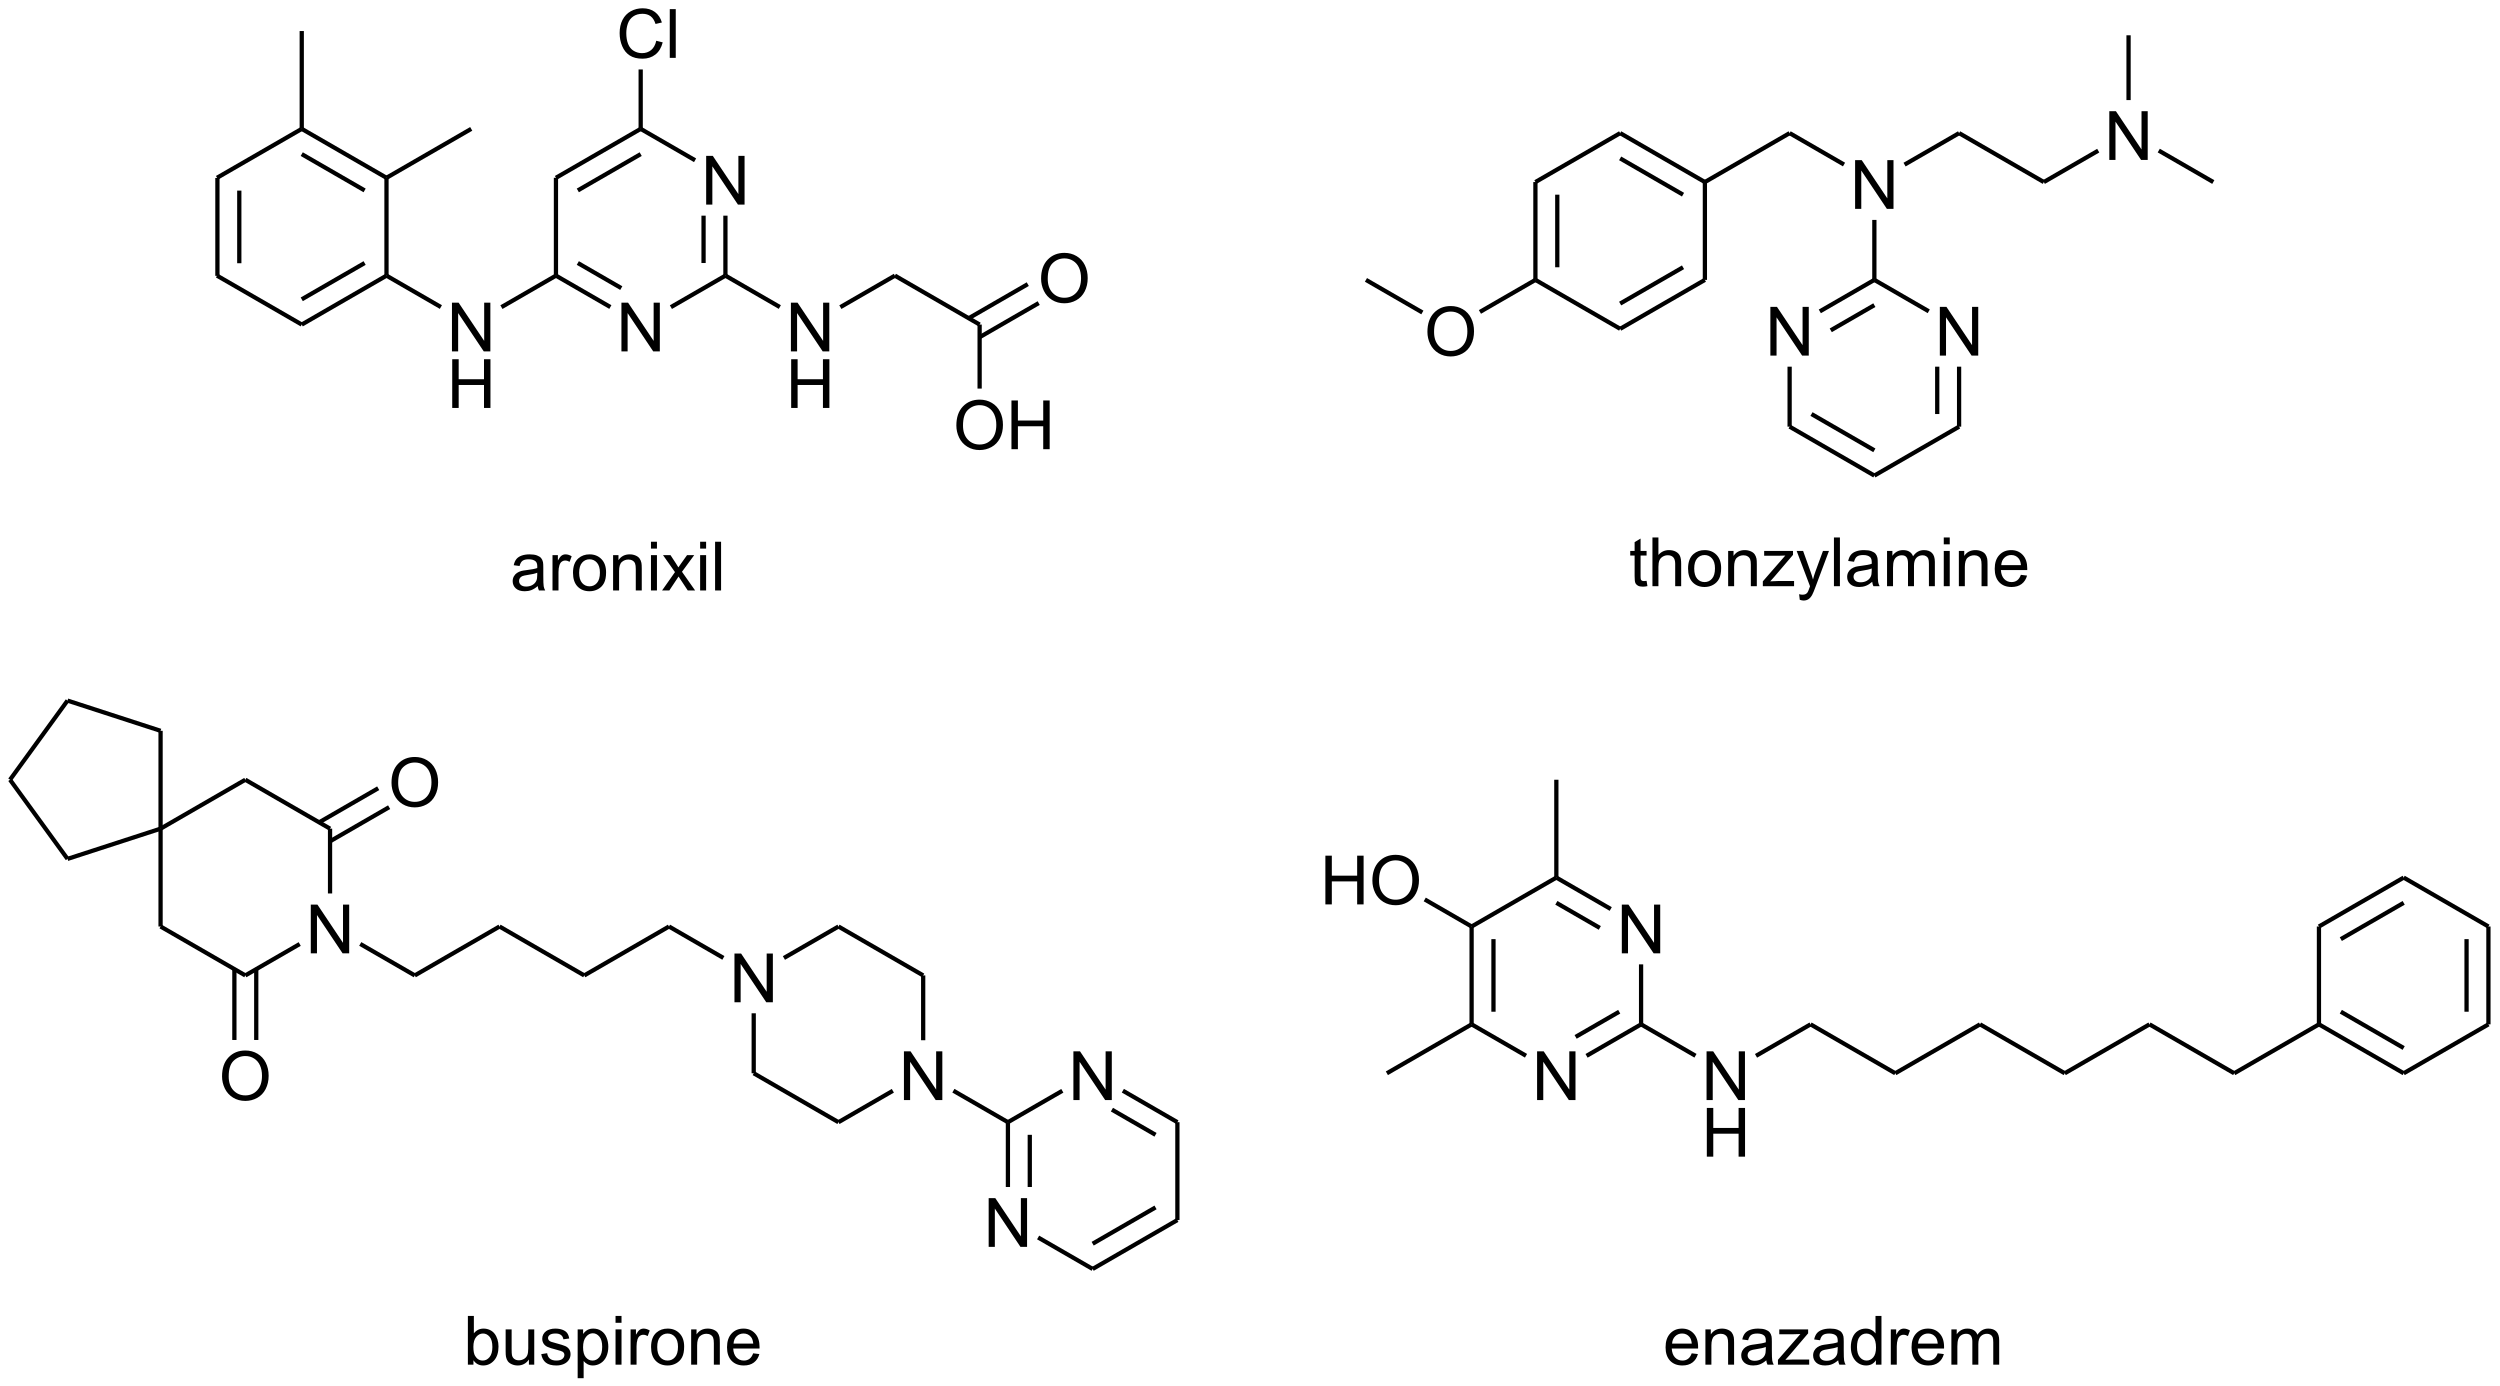 <?xml version="1.0" encoding="UTF-8"?>
<!DOCTYPE svg PUBLIC '-//W3C//DTD SVG 1.0//EN'
          'http://www.w3.org/TR/2001/REC-SVG-20010904/DTD/svg10.dtd'>
<svg stroke-dasharray="none" shape-rendering="auto" xmlns="http://www.w3.org/2000/svg" font-family="'Dialog'" text-rendering="auto" width="806" fill-opacity="1" color-interpolation="auto" color-rendering="auto" preserveAspectRatio="xMidYMid meet" font-size="12px" viewBox="0 0 806 447" fill="black" xmlns:xlink="http://www.w3.org/1999/xlink" stroke="black" image-rendering="auto" stroke-miterlimit="10" stroke-linecap="square" stroke-linejoin="miter" font-style="normal" stroke-width="1" height="447" stroke-dashoffset="0" font-weight="normal" stroke-opacity="1"
><!--Generated by the Batik Graphics2D SVG Generator--><defs id="genericDefs"
  /><g
  ><defs id="defs1"
    ><clipPath clipPathUnits="userSpaceOnUse" id="clipPath1"
      ><path d="M0.756 1.615 L302.853 1.615 L302.853 169.236 L0.756 169.236 L0.756 1.615 Z"
      /></clipPath
      ><clipPath clipPathUnits="userSpaceOnUse" id="clipPath2"
      ><path d="M95.164 31.103 L95.164 194.064 L388.862 194.064 L388.862 31.103 Z"
      /></clipPath
      ><clipPath clipPathUnits="userSpaceOnUse" id="clipPath3"
      ><path d="M95.162 31.102 L95.162 194.063 L388.859 194.063 L388.859 31.102 Z"
      /></clipPath
    ></defs
    ><g transform="scale(2.667,2.667) translate(-0.756,-1.615) matrix(1.029,0,0,1.029,-97.13,-30.378)"
    ><path d="M120.419 52 L120.419 63.5 L120.919 63.5 L120.919 52 ZM122.989 53.484 L122.989 62.016 L123.489 62.016 L123.489 53.484 Z" stroke="none" clip-path="url(#clipPath2)"
    /></g
    ><g transform="matrix(2.743,0,0,2.743,-261.029,-85.314)"
    ><path d="M120.544 63.717 L130.503 69.466 L130.753 69.034 L120.794 63.283 Z" stroke="none" clip-path="url(#clipPath2)"
    /></g
    ><g transform="matrix(2.743,0,0,2.743,-261.029,-85.314)"
    ><path d="M130.753 69.466 L140.713 63.717 L140.463 63.283 L130.503 69.034 ZM130.753 66.499 L138.143 62.233 L137.893 61.8 L130.503 66.066 Z" stroke="none" clip-path="url(#clipPath2)"
    /></g
    ><g transform="matrix(2.743,0,0,2.743,-261.029,-85.314)"
    ><path d="M140.838 63.5 L140.838 52 L140.338 52 L140.338 63.5 Z" stroke="none" clip-path="url(#clipPath2)"
    /></g
    ><g transform="matrix(2.743,0,0,2.743,-261.029,-85.314)"
    ><path d="M140.713 51.783 L130.753 46.033 L130.503 46.467 L140.463 52.217 ZM138.143 53.267 L130.753 49.001 L130.503 49.434 L137.893 53.7 Z" stroke="none" clip-path="url(#clipPath2)"
    /></g
    ><g transform="matrix(2.743,0,0,2.743,-261.029,-85.314)"
    ><path d="M130.503 46.033 L120.544 51.783 L120.794 52.217 L130.753 46.467 Z" stroke="none" clip-path="url(#clipPath2)"
    /></g
    ><g transform="matrix(2.743,0,0,2.743,-261.022,-85.311)"
    ><path d="M148.281 72.4 L148.281 66.673 L149.06 66.673 L152.068 71.168 L152.068 66.673 L152.794 66.673 L152.794 72.4 L152.016 72.4 L149.008 67.9 L149.008 72.4 L148.281 72.4 Z" stroke="none" clip-path="url(#clipPath3)"
    /></g
    ><g transform="matrix(2.743,0,0,2.743,-261.022,-85.311)"
    ><path d="M148.312 79.05 L148.312 73.323 L149.07 73.323 L149.07 75.675 L152.047 75.675 L152.047 73.323 L152.805 73.323 L152.805 79.05 L152.047 79.05 L152.047 76.35 L149.07 76.35 L149.07 79.05 L148.312 79.05 Z" stroke="none" clip-path="url(#clipPath3)"
    /></g
    ><g transform="matrix(2.743,0,0,2.743,-261.029,-85.314)"
    ><path d="M140.463 63.717 L146.856 67.408 L147.106 66.975 L140.713 63.283 Z" stroke="none" clip-path="url(#clipPath2)"
    /></g
    ><g transform="matrix(2.743,0,0,2.743,-261.029,-85.314)"
    ><path d="M154.222 67.417 L160.631 63.717 L160.381 63.283 L153.972 66.984 Z" stroke="none" clip-path="url(#clipPath2)"
    /></g
    ><g transform="matrix(2.743,0,0,2.743,-261.022,-85.311)"
    ><path d="M168.2 72.4 L168.2 66.673 L168.978 66.673 L171.986 71.168 L171.986 66.673 L172.713 66.673 L172.713 72.4 L171.934 72.4 L168.926 67.9 L168.926 72.4 L168.2 72.4 Z" stroke="none" clip-path="url(#clipPath3)"
    /></g
    ><g transform="matrix(2.743,0,0,2.743,-261.022,-85.311)"
    ><path d="M178.159 55.15 L178.159 49.423 L178.938 49.423 L181.946 53.918 L181.946 49.423 L182.672 49.423 L182.672 55.15 L181.894 55.15 L178.886 50.65 L178.886 55.15 L178.159 55.15 Z" stroke="none" clip-path="url(#clipPath3)"
    /></g
    ><g transform="matrix(2.743,0,0,2.743,-261.029,-85.314)"
    ><path d="M160.381 63.717 L166.775 67.408 L167.025 66.975 L160.631 63.283 ZM162.951 62.233 L168.06 65.182 L168.31 64.749 L163.201 61.8 Z" stroke="none" clip-path="url(#clipPath2)"
    /></g
    ><g transform="matrix(2.743,0,0,2.743,-261.029,-85.314)"
    ><path d="M174.141 67.417 L180.55 63.717 L180.3 63.283 L173.891 66.984 Z" stroke="none" clip-path="url(#clipPath2)"
    /></g
    ><g transform="matrix(2.743,0,0,2.743,-261.029,-85.314)"
    ><path d="M180.675 63.5 L180.675 56.45 L180.175 56.45 L180.175 63.5 ZM178.105 62.016 L178.105 56.45 L177.605 56.45 L177.605 62.016 Z" stroke="none" clip-path="url(#clipPath2)"
    /></g
    ><g transform="matrix(2.743,0,0,2.743,-261.029,-85.314)"
    ><path d="M176.984 49.725 L170.59 46.033 L170.34 46.467 L176.734 50.158 Z" stroke="none" clip-path="url(#clipPath2)"
    /></g
    ><g transform="matrix(2.743,0,0,2.743,-261.029,-85.314)"
    ><path d="M170.34 46.033 L160.381 51.783 L160.631 52.217 L170.59 46.467 ZM170.34 49.001 L162.951 53.267 L163.201 53.7 L170.59 49.434 Z" stroke="none" clip-path="url(#clipPath2)"
    /></g
    ><g transform="matrix(2.743,0,0,2.743,-261.029,-85.314)"
    ><path d="M160.256 52 L160.256 63.5 L160.756 63.5 L160.756 52 Z" stroke="none" clip-path="url(#clipPath2)"
    /></g
    ><g transform="matrix(2.743,0,0,2.743,-261.029,-85.314)"
    ><path d="M130.878 46.25 L130.878 34.75 L130.378 34.75 L130.378 46.25 Z" stroke="none" clip-path="url(#clipPath2)"
    /></g
    ><g transform="matrix(2.743,0,0,2.743,-261.029,-85.314)"
    ><path d="M140.713 52.217 L150.672 46.467 L150.422 46.033 L140.463 51.783 Z" stroke="none" clip-path="url(#clipPath2)"
    /></g
    ><g transform="matrix(2.743,0,0,2.743,-261.022,-85.311)"
    ><path d="M172.294 35.892 L173.051 36.082 Q172.815 37.017 172.195 37.509 Q171.575 37.999 170.682 37.999 Q169.755 37.999 169.174 37.621 Q168.596 37.244 168.291 36.53 Q167.989 35.814 167.989 34.994 Q167.989 34.098 168.33 33.434 Q168.674 32.767 169.304 32.421 Q169.934 32.075 170.692 32.075 Q171.551 32.075 172.137 32.512 Q172.723 32.95 172.955 33.744 L172.208 33.918 Q172.01 33.293 171.63 33.009 Q171.252 32.723 170.676 32.723 Q170.018 32.723 169.572 33.041 Q169.13 33.356 168.95 33.89 Q168.77 34.423 168.77 34.989 Q168.77 35.72 168.984 36.265 Q169.197 36.809 169.645 37.08 Q170.096 37.348 170.619 37.348 Q171.255 37.348 171.695 36.981 Q172.137 36.614 172.294 35.892 ZM173.881 37.9 L173.881 32.173 L174.584 32.173 L174.584 37.9 L173.881 37.9 Z" stroke="none" clip-path="url(#clipPath3)"
    /></g
    ><g transform="matrix(2.743,0,0,2.743,-261.029,-85.314)"
    ><path d="M170.715 46.25 L170.715 39.266 L170.215 39.266 L170.215 46.25 Z" stroke="none" clip-path="url(#clipPath2)"
    /></g
    ><g transform="matrix(2.743,0,0,2.743,-261.022,-85.311)"
    ><path d="M188.119 72.4 L188.119 66.673 L188.897 66.673 L191.905 71.168 L191.905 66.673 L192.631 66.673 L192.631 72.4 L191.853 72.4 L188.845 67.9 L188.845 72.4 L188.119 72.4 Z" stroke="none" clip-path="url(#clipPath3)"
    /></g
    ><g transform="matrix(2.743,0,0,2.743,-261.022,-85.311)"
    ><path d="M188.15 79.05 L188.15 73.323 L188.907 73.323 L188.907 75.675 L191.884 75.675 L191.884 73.323 L192.642 73.323 L192.642 79.05 L191.884 79.05 L191.884 76.35 L188.907 76.35 L188.907 79.05 L188.15 79.05 Z" stroke="none" clip-path="url(#clipPath3)"
    /></g
    ><g transform="matrix(2.743,0,0,2.743,-261.029,-85.314)"
    ><path d="M180.3 63.717 L186.694 67.408 L186.944 66.975 L180.55 63.283 Z" stroke="none" clip-path="url(#clipPath2)"
    /></g
    ><g transform="matrix(2.743,0,0,2.743,-261.029,-85.314)"
    ><path d="M194.059 67.417 L200.468 63.717 L200.218 63.283 L193.809 66.984 Z" stroke="none" clip-path="url(#clipPath2)"
    /></g
    ><g transform="matrix(2.743,0,0,2.743,-261.029,-85.314)"
    ><path d="M200.218 63.717 L210.178 69.466 L210.428 69.034 L200.468 63.283 Z" stroke="none" clip-path="url(#clipPath2)"
    /></g
    ><g transform="matrix(2.743,0,0,2.743,-261.022,-85.311)"
    ><path d="M207.566 81.111 Q207.566 79.684 208.331 78.879 Q209.097 78.072 210.308 78.072 Q211.1 78.072 211.735 78.452 Q212.373 78.83 212.706 79.507 Q213.042 80.184 213.042 81.043 Q213.042 81.916 212.691 82.603 Q212.339 83.291 211.693 83.645 Q211.05 83.999 210.303 83.999 Q209.495 83.999 208.857 83.608 Q208.222 83.215 207.894 82.541 Q207.566 81.864 207.566 81.111 ZM208.347 81.121 Q208.347 82.158 208.902 82.754 Q209.459 83.348 210.3 83.348 Q211.154 83.348 211.706 82.746 Q212.261 82.145 212.261 81.041 Q212.261 80.34 212.024 79.819 Q211.787 79.298 211.331 79.012 Q210.878 78.723 210.31 78.723 Q209.506 78.723 208.925 79.278 Q208.347 79.83 208.347 81.121 ZM214.041 83.9 L214.041 78.173 L214.799 78.173 L214.799 80.525 L217.775 80.525 L217.775 78.173 L218.533 78.173 L218.533 83.9 L217.775 83.9 L217.775 81.2 L214.799 81.2 L214.799 83.9 L214.041 83.9 Z" stroke="none" clip-path="url(#clipPath3)"
    /></g
    ><g transform="matrix(2.743,0,0,2.743,-261.029,-85.314)"
    ><path d="M210.053 69.25 L210.053 76.775 L210.553 76.775 L210.553 69.25 Z" stroke="none" clip-path="url(#clipPath2)"
    /></g
    ><g transform="matrix(2.743,0,0,2.743,-261.022,-85.311)"
    ><path d="M217.525 63.861 Q217.525 62.434 218.291 61.629 Q219.056 60.822 220.267 60.822 Q221.059 60.822 221.694 61.202 Q222.332 61.58 222.666 62.257 Q223.002 62.934 223.002 63.793 Q223.002 64.666 222.65 65.353 Q222.298 66.041 221.653 66.395 Q221.009 66.749 220.262 66.749 Q219.455 66.749 218.817 66.358 Q218.181 65.965 217.853 65.291 Q217.525 64.614 217.525 63.861 ZM218.306 63.871 Q218.306 64.908 218.861 65.504 Q219.418 66.098 220.259 66.098 Q221.114 66.098 221.666 65.496 Q222.22 64.895 222.22 63.791 Q222.22 63.09 221.983 62.569 Q221.746 62.048 221.291 61.762 Q220.838 61.473 220.27 61.473 Q219.465 61.473 218.884 62.028 Q218.306 62.58 218.306 63.871 Z" stroke="none" clip-path="url(#clipPath3)"
    /></g
    ><g transform="matrix(2.743,0,0,2.743,-261.029,-85.314)"
    ><path d="M210.428 70.95 L217.372 66.941 L217.122 66.508 L210.178 70.517 ZM209.143 68.725 L216.087 64.715 L215.837 64.282 L208.893 68.292 Z" stroke="none" clip-path="url(#clipPath2)"
    /></g
    ><g transform="matrix(2.743,0,0,2.743,-261.029,-85.314)"
    ><path d="M275.378 52.5 L275.378 64 L275.878 64 L275.878 52.5 ZM277.948 53.984 L277.948 62.516 L278.448 62.516 L278.448 53.984 Z" stroke="none" clip-path="url(#clipPath2)"
    /></g
    ><g transform="matrix(2.743,0,0,2.743,-261.029,-85.314)"
    ><path d="M275.503 64.216 L285.463 69.966 L285.713 69.534 L275.753 63.783 Z" stroke="none" clip-path="url(#clipPath2)"
    /></g
    ><g transform="matrix(2.743,0,0,2.743,-261.029,-85.314)"
    ><path d="M285.713 69.966 L295.672 64.216 L295.422 63.783 L285.463 69.534 ZM285.713 66.999 L293.102 62.733 L292.852 62.3 L285.463 66.566 Z" stroke="none" clip-path="url(#clipPath2)"
    /></g
    ><g transform="matrix(2.743,0,0,2.743,-261.029,-85.314)"
    ><path d="M295.797 64 L295.797 52.5 L295.297 52.5 L295.297 64 Z" stroke="none" clip-path="url(#clipPath2)"
    /></g
    ><g transform="matrix(2.743,0,0,2.743,-261.029,-85.314)"
    ><path d="M295.672 52.283 L285.713 46.533 L285.463 46.967 L295.422 52.717 ZM293.102 53.767 L285.713 49.501 L285.463 49.934 L292.852 54.2 Z" stroke="none" clip-path="url(#clipPath2)"
    /></g
    ><g transform="matrix(2.743,0,0,2.743,-261.029,-85.314)"
    ><path d="M285.463 46.533 L275.503 52.283 L275.753 52.717 L285.713 46.967 Z" stroke="none" clip-path="url(#clipPath2)"
    /></g
    ><g transform="matrix(2.743,0,0,2.743,-261.022,-85.311)"
    ><path d="M262.932 70.111 Q262.932 68.684 263.698 67.879 Q264.463 67.072 265.674 67.072 Q266.466 67.072 267.101 67.452 Q267.739 67.83 268.073 68.507 Q268.409 69.184 268.409 70.043 Q268.409 70.916 268.057 71.603 Q267.706 72.291 267.06 72.645 Q266.416 72.999 265.669 72.999 Q264.862 72.999 264.224 72.608 Q263.588 72.215 263.26 71.541 Q262.932 70.864 262.932 70.111 ZM263.713 70.121 Q263.713 71.158 264.268 71.754 Q264.825 72.348 265.666 72.348 Q266.521 72.348 267.073 71.746 Q267.627 71.145 267.627 70.041 Q267.627 69.34 267.39 68.819 Q267.154 68.298 266.698 68.012 Q266.245 67.723 265.677 67.723 Q264.872 67.723 264.291 68.278 Q263.713 68.83 263.713 70.121 Z" stroke="none" clip-path="url(#clipPath3)"
    /></g
    ><g transform="matrix(2.743,0,0,2.743,-261.029,-85.314)"
    ><path d="M275.503 63.783 L268.982 67.549 L269.232 67.982 L275.753 64.216 Z" stroke="none" clip-path="url(#clipPath2)"
    /></g
    ><g transform="matrix(2.743,0,0,2.743,-261.029,-85.314)"
    ><path d="M262.467 67.613 L255.835 63.783 L255.585 64.216 L262.217 68.046 Z" stroke="none" clip-path="url(#clipPath2)"
    /></g
    ><g transform="matrix(2.743,0,0,2.743,-261.029,-85.314)"
    ><path d="M295.672 52.717 L305.631 46.967 L305.381 46.533 L295.422 52.283 Z" stroke="none" clip-path="url(#clipPath2)"
    /></g
    ><g transform="matrix(2.743,0,0,2.743,-261.022,-85.311)"
    ><path d="M313.2 55.65 L313.2 49.923 L313.978 49.923 L316.986 54.418 L316.986 49.923 L317.713 49.923 L317.713 55.65 L316.934 55.65 L313.926 51.15 L313.926 55.65 L313.2 55.65 Z" stroke="none" clip-path="url(#clipPath3)"
    /></g
    ><g transform="matrix(2.743,0,0,2.743,-261.029,-85.314)"
    ><path d="M305.381 46.967 L311.775 50.658 L312.025 50.225 L305.631 46.533 Z" stroke="none" clip-path="url(#clipPath2)"
    /></g
    ><g transform="matrix(2.743,0,0,2.743,-261.029,-85.314)"
    ><path d="M315.216 56.95 L315.216 64 L315.716 64 L315.716 56.95 Z" stroke="none" clip-path="url(#clipPath2)"
    /></g
    ><g transform="matrix(2.743,0,0,2.743,-261.029,-85.314)"
    ><path d="M319.14 50.667 L325.55 46.967 L325.3 46.533 L318.89 50.234 Z" stroke="none" clip-path="url(#clipPath2)"
    /></g
    ><g transform="matrix(2.743,0,0,2.743,-261.029,-85.314)"
    ><path d="M325.3 46.967 L335.259 52.717 L335.509 52.283 L325.55 46.533 Z" stroke="none" clip-path="url(#clipPath2)"
    /></g
    ><g transform="matrix(2.743,0,0,2.743,-261.022,-85.311)"
    ><path d="M343.078 49.9 L343.078 44.173 L343.856 44.173 L346.864 48.668 L346.864 44.173 L347.591 44.173 L347.591 49.9 L346.812 49.9 L343.804 45.4 L343.804 49.9 L343.078 49.9 Z" stroke="none" clip-path="url(#clipPath3)"
    /></g
    ><g transform="matrix(2.743,0,0,2.743,-261.029,-85.314)"
    ><path d="M335.509 52.717 L341.903 49.025 L341.653 48.592 L335.259 52.283 Z" stroke="none" clip-path="url(#clipPath2)"
    /></g
    ><g transform="matrix(2.743,0,0,2.743,-261.029,-85.314)"
    ><path d="M348.768 49.016 L355.178 52.717 L355.428 52.283 L349.018 48.583 Z" stroke="none" clip-path="url(#clipPath2)"
    /></g
    ><g transform="matrix(2.743,0,0,2.743,-261.029,-85.314)"
    ><path d="M345.593 42.866 L345.593 35.25 L345.093 35.25 L345.093 42.866 Z" stroke="none" clip-path="url(#clipPath2)"
    /></g
    ><g transform="matrix(2.743,0,0,2.743,-261.022,-85.311)"
    ><path d="M303.241 72.9 L303.241 67.173 L304.019 67.173 L307.027 71.668 L307.027 67.173 L307.754 67.173 L307.754 72.9 L306.975 72.9 L303.967 68.4 L303.967 72.9 L303.241 72.9 Z" stroke="none" clip-path="url(#clipPath3)"
    /></g
    ><g transform="matrix(2.743,0,0,2.743,-261.022,-85.311)"
    ><path d="M323.159 72.9 L323.159 67.173 L323.938 67.173 L326.946 71.668 L326.946 67.173 L327.672 67.173 L327.672 72.9 L326.894 72.9 L323.886 68.4 L323.886 72.9 L323.159 72.9 Z" stroke="none" clip-path="url(#clipPath3)"
    /></g
    ><g transform="matrix(2.743,0,0,2.743,-261.029,-85.314)"
    ><path d="M315.341 63.783 L308.931 67.484 L309.181 67.917 L315.591 64.216 ZM315.341 66.751 L310.216 69.71 L310.466 70.143 L315.591 67.184 Z" stroke="none" clip-path="url(#clipPath2)"
    /></g
    ><g transform="matrix(2.743,0,0,2.743,-261.029,-85.314)"
    ><path d="M305.256 74.2 L305.256 81.25 L305.756 81.25 L305.756 74.2 Z" stroke="none" clip-path="url(#clipPath2)"
    /></g
    ><g transform="matrix(2.743,0,0,2.743,-261.029,-85.314)"
    ><path d="M305.381 81.466 L315.341 87.216 L315.591 86.784 L305.631 81.034 ZM307.951 79.983 L315.341 84.249 L315.591 83.816 L308.201 79.55 Z" stroke="none" clip-path="url(#clipPath2)"
    /></g
    ><g transform="matrix(2.743,0,0,2.743,-261.029,-85.314)"
    ><path d="M315.591 87.216 L325.55 81.466 L325.3 81.034 L315.341 86.784 Z" stroke="none" clip-path="url(#clipPath2)"
    /></g
    ><g transform="matrix(2.743,0,0,2.743,-261.029,-85.314)"
    ><path d="M325.675 81.25 L325.675 74.2 L325.175 74.2 L325.175 81.25 ZM323.105 79.766 L323.105 74.2 L322.605 74.2 L322.605 79.766 Z" stroke="none" clip-path="url(#clipPath2)"
    /></g
    ><g transform="matrix(2.743,0,0,2.743,-261.029,-85.314)"
    ><path d="M321.984 67.475 L315.591 63.783 L315.341 64.216 L321.734 67.908 Z" stroke="none" clip-path="url(#clipPath2)"
    /></g
    ><g transform="matrix(2.743,0,0,2.743,-261.022,-85.311)"
    ><path d="M158.363 99.987 Q157.972 100.32 157.61 100.458 Q157.251 100.594 156.837 100.594 Q156.152 100.594 155.785 100.26 Q155.417 99.924 155.417 99.406 Q155.417 99.102 155.555 98.849 Q155.696 98.596 155.92 98.445 Q156.144 98.292 156.425 98.213 Q156.633 98.159 157.05 98.109 Q157.902 98.008 158.305 97.867 Q158.308 97.721 158.308 97.682 Q158.308 97.253 158.11 97.078 Q157.839 96.838 157.308 96.838 Q156.813 96.838 156.576 97.013 Q156.339 97.188 156.227 97.628 L155.54 97.534 Q155.633 97.094 155.847 96.823 Q156.063 96.549 156.469 96.404 Q156.876 96.258 157.41 96.258 Q157.941 96.258 158.272 96.383 Q158.605 96.508 158.761 96.698 Q158.917 96.885 158.98 97.174 Q159.016 97.354 159.016 97.823 L159.016 98.76 Q159.016 99.742 159.061 100.003 Q159.105 100.26 159.238 100.5 L158.503 100.5 Q158.394 100.281 158.363 99.987 ZM158.305 98.417 Q157.923 98.573 157.157 98.682 Q156.722 98.745 156.542 98.823 Q156.363 98.901 156.264 99.052 Q156.167 99.203 156.167 99.385 Q156.167 99.667 156.381 99.854 Q156.594 100.042 157.003 100.042 Q157.41 100.042 157.725 99.865 Q158.042 99.688 158.191 99.378 Q158.305 99.141 158.305 98.674 L158.305 98.417 ZM160.098 100.5 L160.098 96.352 L160.731 96.352 L160.731 96.979 Q160.973 96.539 161.177 96.398 Q161.382 96.258 161.63 96.258 Q161.984 96.258 162.351 96.484 L162.109 97.135 Q161.851 96.984 161.593 96.984 Q161.364 96.984 161.179 97.122 Q160.997 97.26 160.919 97.508 Q160.802 97.883 160.802 98.328 L160.802 100.5 L160.098 100.5 ZM162.507 98.424 Q162.507 97.273 163.148 96.719 Q163.684 96.258 164.452 96.258 Q165.309 96.258 165.851 96.818 Q166.395 97.378 166.395 98.367 Q166.395 99.167 166.153 99.628 Q165.913 100.086 165.455 100.341 Q164.997 100.594 164.452 100.594 Q163.583 100.594 163.044 100.037 Q162.507 99.477 162.507 98.424 ZM163.231 98.424 Q163.231 99.221 163.577 99.62 Q163.927 100.016 164.452 100.016 Q164.976 100.016 165.322 99.617 Q165.671 99.219 165.671 98.401 Q165.671 97.633 165.322 97.237 Q164.973 96.838 164.452 96.838 Q163.927 96.838 163.577 97.234 Q163.231 97.628 163.231 98.424 ZM167.219 100.5 L167.219 96.352 L167.852 96.352 L167.852 96.94 Q168.308 96.258 169.173 96.258 Q169.548 96.258 169.86 96.393 Q170.175 96.526 170.331 96.745 Q170.488 96.963 170.55 97.266 Q170.589 97.461 170.589 97.948 L170.589 100.5 L169.886 100.5 L169.886 97.977 Q169.886 97.547 169.803 97.333 Q169.722 97.12 169.514 96.995 Q169.305 96.867 169.024 96.867 Q168.574 96.867 168.248 97.154 Q167.923 97.438 167.923 98.234 L167.923 100.5 L167.219 100.5 ZM171.671 95.581 L171.671 94.773 L172.374 94.773 L172.374 95.581 L171.671 95.581 ZM171.671 100.5 L171.671 96.352 L172.374 96.352 L172.374 100.5 L171.671 100.5 ZM172.977 100.5 L174.493 98.344 L173.089 96.352 L173.969 96.352 L174.605 97.323 Q174.785 97.602 174.894 97.789 Q175.066 97.531 175.212 97.331 L175.91 96.352 L176.751 96.352 L175.316 98.305 L176.86 100.5 L175.995 100.5 L175.144 99.211 L174.917 98.862 L173.829 100.5 L172.977 100.5 ZM177.449 95.581 L177.449 94.773 L178.152 94.773 L178.152 95.581 L177.449 95.581 ZM177.449 100.5 L177.449 96.352 L178.152 96.352 L178.152 100.5 L177.449 100.5 ZM179.208 100.5 L179.208 94.773 L179.911 94.773 L179.911 100.5 L179.208 100.5 Z" stroke="none" clip-path="url(#clipPath3)"
    /></g
    ><g transform="matrix(2.743,0,0,2.743,-261.022,-85.311)"
    ><path d="M288.691 99.37 L288.792 99.992 Q288.496 100.055 288.261 100.055 Q287.878 100.055 287.667 99.935 Q287.457 99.812 287.371 99.615 Q287.285 99.417 287.285 98.784 L287.285 96.398 L286.769 96.398 L286.769 95.852 L287.285 95.852 L287.285 94.823 L287.985 94.401 L287.985 95.852 L288.691 95.852 L288.691 96.398 L287.985 96.398 L287.985 98.823 Q287.985 99.125 288.022 99.211 Q288.058 99.297 288.141 99.349 Q288.227 99.398 288.384 99.398 Q288.501 99.398 288.691 99.37 ZM289.38 100 L289.38 94.273 L290.083 94.273 L290.083 96.328 Q290.575 95.758 291.325 95.758 Q291.786 95.758 292.125 95.94 Q292.466 96.12 292.611 96.44 Q292.757 96.76 292.757 97.37 L292.757 100 L292.054 100 L292.054 97.37 Q292.054 96.844 291.825 96.604 Q291.598 96.362 291.179 96.362 Q290.867 96.362 290.591 96.526 Q290.317 96.688 290.2 96.966 Q290.083 97.242 290.083 97.729 L290.083 100 L289.38 100 ZM293.566 97.924 Q293.566 96.773 294.207 96.219 Q294.743 95.758 295.511 95.758 Q296.368 95.758 296.91 96.318 Q297.454 96.878 297.454 97.867 Q297.454 98.667 297.212 99.128 Q296.972 99.586 296.514 99.841 Q296.055 100.094 295.511 100.094 Q294.641 100.094 294.102 99.537 Q293.566 98.977 293.566 97.924 ZM294.29 97.924 Q294.29 98.721 294.636 99.12 Q294.985 99.516 295.511 99.516 Q296.035 99.516 296.381 99.117 Q296.73 98.719 296.73 97.901 Q296.73 97.133 296.381 96.737 Q296.032 96.338 295.511 96.338 Q294.985 96.338 294.636 96.734 Q294.29 97.128 294.29 97.924 ZM298.278 100 L298.278 95.852 L298.911 95.852 L298.911 96.44 Q299.367 95.758 300.231 95.758 Q300.606 95.758 300.919 95.893 Q301.234 96.026 301.39 96.245 Q301.546 96.463 301.609 96.766 Q301.648 96.961 301.648 97.448 L301.648 100 L300.945 100 L300.945 97.477 Q300.945 97.047 300.861 96.833 Q300.781 96.62 300.572 96.495 Q300.364 96.367 300.083 96.367 Q299.632 96.367 299.307 96.654 Q298.981 96.938 298.981 97.734 L298.981 100 L298.278 100 ZM302.355 100 L302.355 99.43 L304.996 96.398 Q304.548 96.422 304.204 96.422 L302.511 96.422 L302.511 95.852 L305.902 95.852 L305.902 96.315 L303.657 98.948 L303.222 99.43 Q303.696 99.393 304.11 99.393 L306.027 99.393 L306.027 100 L302.355 100 ZM306.696 101.599 L306.618 100.938 Q306.847 101 307.019 101 Q307.253 101 307.394 100.922 Q307.535 100.844 307.626 100.703 Q307.691 100.599 307.839 100.18 Q307.86 100.122 307.902 100.008 L306.329 95.852 L307.087 95.852 L307.949 98.253 Q308.118 98.711 308.251 99.213 Q308.371 98.729 308.54 98.268 L309.425 95.852 L310.128 95.852 L308.55 100.07 Q308.298 100.755 308.157 101.013 Q307.969 101.359 307.727 101.521 Q307.485 101.685 307.149 101.685 Q306.946 101.685 306.696 101.599 ZM310.712 100 L310.712 94.273 L311.415 94.273 L311.415 100 L310.712 100 ZM315.21 99.487 Q314.82 99.82 314.458 99.958 Q314.098 100.094 313.684 100.094 Q313 100.094 312.632 99.76 Q312.265 99.424 312.265 98.906 Q312.265 98.602 312.403 98.349 Q312.544 98.096 312.768 97.945 Q312.992 97.792 313.273 97.713 Q313.481 97.659 313.898 97.609 Q314.75 97.508 315.153 97.367 Q315.156 97.221 315.156 97.182 Q315.156 96.753 314.958 96.578 Q314.687 96.338 314.156 96.338 Q313.661 96.338 313.424 96.513 Q313.187 96.688 313.075 97.128 L312.387 97.034 Q312.481 96.594 312.695 96.323 Q312.911 96.049 313.317 95.904 Q313.723 95.758 314.257 95.758 Q314.788 95.758 315.119 95.883 Q315.453 96.008 315.609 96.198 Q315.765 96.385 315.828 96.674 Q315.864 96.854 315.864 97.323 L315.864 98.26 Q315.864 99.242 315.908 99.503 Q315.953 99.76 316.085 100 L315.351 100 Q315.242 99.781 315.21 99.487 ZM315.153 97.917 Q314.77 98.073 314.005 98.182 Q313.57 98.245 313.39 98.323 Q313.21 98.401 313.111 98.552 Q313.015 98.703 313.015 98.885 Q313.015 99.167 313.229 99.354 Q313.442 99.542 313.851 99.542 Q314.257 99.542 314.572 99.365 Q314.89 99.188 315.038 98.878 Q315.153 98.641 315.153 98.174 L315.153 97.917 ZM316.954 100 L316.954 95.852 L317.582 95.852 L317.582 96.432 Q317.777 96.128 318.1 95.943 Q318.425 95.758 318.839 95.758 Q319.3 95.758 319.594 95.951 Q319.891 96.141 320.011 96.484 Q320.503 95.758 321.292 95.758 Q321.91 95.758 322.24 96.099 Q322.574 96.44 322.574 97.151 L322.574 100 L321.876 100 L321.876 97.385 Q321.876 96.963 321.805 96.779 Q321.738 96.594 321.558 96.482 Q321.378 96.367 321.136 96.367 Q320.699 96.367 320.41 96.659 Q320.121 96.948 320.121 97.588 L320.121 100 L319.417 100 L319.417 97.305 Q319.417 96.836 319.246 96.602 Q319.074 96.367 318.683 96.367 Q318.386 96.367 318.134 96.523 Q317.884 96.68 317.769 96.982 Q317.657 97.281 317.657 97.846 L317.657 100 L316.954 100 ZM323.621 95.081 L323.621 94.273 L324.324 94.273 L324.324 95.081 L323.621 95.081 ZM323.621 100 L323.621 95.852 L324.324 95.852 L324.324 100 L323.621 100 ZM325.395 100 L325.395 95.852 L326.028 95.852 L326.028 96.44 Q326.484 95.758 327.348 95.758 Q327.723 95.758 328.036 95.893 Q328.351 96.026 328.507 96.245 Q328.663 96.463 328.726 96.766 Q328.765 96.961 328.765 97.448 L328.765 100 L328.062 100 L328.062 97.477 Q328.062 97.047 327.979 96.833 Q327.898 96.62 327.69 96.495 Q327.481 96.367 327.2 96.367 Q326.75 96.367 326.424 96.654 Q326.098 96.938 326.098 97.734 L326.098 100 L325.395 100 ZM332.683 98.664 L333.41 98.753 Q333.238 99.391 332.772 99.742 Q332.308 100.094 331.587 100.094 Q330.675 100.094 330.141 99.534 Q329.61 98.971 329.61 97.961 Q329.61 96.914 330.149 96.336 Q330.688 95.758 331.548 95.758 Q332.378 95.758 332.904 96.326 Q333.433 96.891 333.433 97.917 Q333.433 97.979 333.43 98.104 L330.337 98.104 Q330.376 98.789 330.722 99.154 Q331.071 99.516 331.589 99.516 Q331.977 99.516 332.251 99.312 Q332.524 99.109 332.683 98.664 ZM330.376 97.526 L332.691 97.526 Q332.644 97.003 332.425 96.742 Q332.089 96.336 331.555 96.336 Q331.071 96.336 330.74 96.662 Q330.41 96.984 330.376 97.526 Z" stroke="none" clip-path="url(#clipPath3)"
    /></g
    ><g transform="matrix(2.743,0,0,2.743,-261.022,-85.311)"
    ><path d="M211.363 177.65 L211.363 171.923 L212.141 171.923 L215.149 176.418 L215.149 171.923 L215.876 171.923 L215.876 177.65 L215.097 177.65 L212.089 173.15 L212.089 177.65 L211.363 177.65 Z" stroke="none" clip-path="url(#clipPath3)"
    /></g
    ><g transform="matrix(2.743,0,0,2.743,-261.022,-85.311)"
    ><path d="M221.322 160.4 L221.322 154.673 L222.101 154.673 L225.108 159.168 L225.108 154.673 L225.835 154.673 L225.835 160.4 L225.056 160.4 L222.048 155.9 L222.048 160.4 L221.322 160.4 Z" stroke="none" clip-path="url(#clipPath3)"
    /></g
    ><g transform="matrix(2.743,0,0,2.743,-261.029,-85.314)"
    ><path d="M213.378 163 L213.378 170.616 L213.878 170.616 L213.878 163 ZM215.948 164.484 L215.948 170.616 L216.448 170.616 L216.448 164.484 Z" stroke="none" clip-path="url(#clipPath2)"
    /></g
    ><g transform="matrix(2.743,0,0,2.743,-261.029,-85.314)"
    ><path d="M217.053 176.766 L223.463 180.466 L223.713 180.034 L217.303 176.333 Z" stroke="none" clip-path="url(#clipPath2)"
    /></g
    ><g transform="matrix(2.743,0,0,2.743,-261.029,-85.314)"
    ><path d="M223.713 180.466 L233.672 174.716 L233.422 174.284 L223.463 180.034 ZM223.713 177.499 L231.102 173.233 L230.852 172.8 L223.463 177.066 Z" stroke="none" clip-path="url(#clipPath2)"
    /></g
    ><g transform="matrix(2.743,0,0,2.743,-261.029,-85.314)"
    ><path d="M233.797 174.5 L233.797 163 L233.297 163 L233.297 174.5 Z" stroke="none" clip-path="url(#clipPath2)"
    /></g
    ><g transform="matrix(2.743,0,0,2.743,-261.029,-85.314)"
    ><path d="M233.672 162.784 L227.263 159.083 L227.013 159.516 L233.422 163.216 ZM231.102 164.267 L225.978 161.309 L225.728 161.742 L230.852 164.7 Z" stroke="none" clip-path="url(#clipPath2)"
    /></g
    ><g transform="matrix(2.743,0,0,2.743,-261.029,-85.314)"
    ><path d="M219.897 159.092 L213.503 162.784 L213.753 163.216 L220.147 159.525 Z" stroke="none" clip-path="url(#clipPath2)"
    /></g
    ><g transform="matrix(2.743,0,0,2.743,-261.022,-85.311)"
    ><path d="M201.404 160.4 L201.404 154.673 L202.182 154.673 L205.19 159.168 L205.19 154.673 L205.917 154.673 L205.917 160.4 L205.138 160.4 L202.13 155.9 L202.13 160.4 L201.404 160.4 Z" stroke="none" clip-path="url(#clipPath3)"
    /></g
    ><g transform="matrix(2.743,0,0,2.743,-261.029,-85.314)"
    ><path d="M213.753 162.784 L207.344 159.083 L207.094 159.516 L213.503 163.216 Z" stroke="none" clip-path="url(#clipPath2)"
    /></g
    ><g transform="matrix(2.743,0,0,2.743,-261.022,-85.311)"
    ><path d="M181.485 148.9 L181.485 143.173 L182.263 143.173 L185.271 147.668 L185.271 143.173 L185.998 143.173 L185.998 148.9 L185.219 148.9 L182.211 144.4 L182.211 148.9 L181.485 148.9 Z" stroke="none" clip-path="url(#clipPath3)"
    /></g
    ><g transform="matrix(2.743,0,0,2.743,-261.029,-85.314)"
    ><path d="M203.919 153.366 L203.919 145.75 L203.419 145.75 L203.419 153.366 Z" stroke="none" clip-path="url(#clipPath2)"
    /></g
    ><g transform="matrix(2.743,0,0,2.743,-261.029,-85.314)"
    ><path d="M203.794 145.534 L193.835 139.784 L193.585 140.216 L203.544 145.966 Z" stroke="none" clip-path="url(#clipPath2)"
    /></g
    ><g transform="matrix(2.743,0,0,2.743,-261.029,-85.314)"
    ><path d="M193.585 139.784 L187.175 143.484 L187.425 143.917 L193.835 140.216 Z" stroke="none" clip-path="url(#clipPath2)"
    /></g
    ><g transform="matrix(2.743,0,0,2.743,-261.029,-85.314)"
    ><path d="M183.5 150.2 L183.5 157.25 L184 157.25 L184 150.2 Z" stroke="none" clip-path="url(#clipPath2)"
    /></g
    ><g transform="matrix(2.743,0,0,2.743,-261.029,-85.314)"
    ><path d="M183.625 157.466 L193.585 163.216 L193.835 162.784 L183.875 157.034 Z" stroke="none" clip-path="url(#clipPath2)"
    /></g
    ><g transform="matrix(2.743,0,0,2.743,-261.029,-85.314)"
    ><path d="M193.835 163.216 L200.228 159.525 L199.978 159.092 L193.585 162.784 Z" stroke="none" clip-path="url(#clipPath2)"
    /></g
    ><g transform="matrix(2.743,0,0,2.743,-261.029,-85.314)"
    ><path d="M180.31 143.475 L173.916 139.784 L173.666 140.216 L180.06 143.908 Z" stroke="none" clip-path="url(#clipPath2)"
    /></g
    ><g transform="matrix(2.743,0,0,2.743,-261.029,-85.314)"
    ><path d="M173.666 139.784 L163.707 145.534 L163.957 145.966 L173.916 140.216 Z" stroke="none" clip-path="url(#clipPath2)"
    /></g
    ><g transform="matrix(2.743,0,0,2.743,-261.029,-85.314)"
    ><path d="M163.957 145.534 L153.998 139.784 L153.748 140.216 L163.707 145.966 Z" stroke="none" clip-path="url(#clipPath2)"
    /></g
    ><g transform="matrix(2.743,0,0,2.743,-261.029,-85.314)"
    ><path d="M153.748 139.784 L143.788 145.534 L144.038 145.966 L153.998 140.216 Z" stroke="none" clip-path="url(#clipPath2)"
    /></g
    ><g transform="matrix(2.743,0,0,2.743,-261.022,-85.311)"
    ><path d="M131.688 143.15 L131.688 137.423 L132.467 137.423 L135.475 141.918 L135.475 137.423 L136.201 137.423 L136.201 143.15 L135.423 143.15 L132.415 138.65 L132.415 143.15 L131.688 143.15 Z" stroke="none" clip-path="url(#clipPath3)"
    /></g
    ><g transform="matrix(2.743,0,0,2.743,-261.029,-85.314)"
    ><path d="M144.038 145.534 L137.629 141.833 L137.379 142.266 L143.788 145.966 Z" stroke="none" clip-path="url(#clipPath2)"
    /></g
    ><g transform="matrix(2.743,0,0,2.743,-261.029,-85.314)"
    ><path d="M134.204 136.116 L134.204 128.5 L133.704 128.5 L133.704 136.116 Z" stroke="none" clip-path="url(#clipPath2)"
    /></g
    ><g transform="matrix(2.743,0,0,2.743,-261.029,-85.314)"
    ><path d="M134.079 128.284 L124.12 122.534 L123.87 122.966 L133.829 128.716 Z" stroke="none" clip-path="url(#clipPath2)"
    /></g
    ><g transform="matrix(2.743,0,0,2.743,-261.029,-85.314)"
    ><path d="M123.87 122.534 L113.91 128.284 L114.16 128.716 L124.12 122.966 Z" stroke="none" clip-path="url(#clipPath2)"
    /></g
    ><g transform="matrix(2.743,0,0,2.743,-261.029,-85.314)"
    ><path d="M113.785 128.5 L113.785 140 L114.285 140 L114.285 128.5 Z" stroke="none" clip-path="url(#clipPath2)"
    /></g
    ><g transform="matrix(2.743,0,0,2.743,-261.029,-85.314)"
    ><path d="M113.91 140.216 L123.87 145.966 L124.12 145.534 L114.16 139.784 Z" stroke="none" clip-path="url(#clipPath2)"
    /></g
    ><g transform="matrix(2.743,0,0,2.743,-261.029,-85.314)"
    ><path d="M124.12 145.966 L130.513 142.275 L130.263 141.842 L123.87 145.534 Z" stroke="none" clip-path="url(#clipPath2)"
    /></g
    ><g transform="matrix(2.743,0,0,2.743,-261.029,-85.314)"
    ><path d="M114.285 128.5 L114.285 117 L113.785 117 L113.785 128.5 Z" stroke="none" clip-path="url(#clipPath2)"
    /></g
    ><g transform="matrix(2.743,0,0,2.743,-261.029,-85.314)"
    ><path d="M114.113 116.762 L103.175 113.209 L103.021 113.684 L113.958 117.238 Z" stroke="none" clip-path="url(#clipPath2)"
    /></g
    ><g transform="matrix(2.743,0,0,2.743,-261.029,-85.314)"
    ><path d="M102.896 113.299 L96.136 122.603 L96.541 122.897 L103.3 113.593 Z" stroke="none" clip-path="url(#clipPath2)"
    /></g
    ><g transform="matrix(2.743,0,0,2.743,-261.029,-85.314)"
    ><path d="M96.136 122.897 L102.896 132.201 L103.3 131.907 L96.541 122.603 Z" stroke="none" clip-path="url(#clipPath2)"
    /></g
    ><g transform="matrix(2.743,0,0,2.743,-261.029,-85.314)"
    ><path d="M103.175 132.291 L114.113 128.738 L113.958 128.262 L103.021 131.816 Z" stroke="none" clip-path="url(#clipPath2)"
    /></g
    ><g transform="matrix(2.743,0,0,2.743,-261.022,-85.311)"
    ><path d="M141.176 123.111 Q141.176 121.684 141.942 120.879 Q142.708 120.072 143.918 120.072 Q144.71 120.072 145.346 120.452 Q145.984 120.83 146.317 121.507 Q146.653 122.184 146.653 123.043 Q146.653 123.916 146.301 124.603 Q145.95 125.291 145.304 125.645 Q144.661 125.999 143.913 125.999 Q143.106 125.999 142.468 125.608 Q141.833 125.215 141.504 124.541 Q141.176 123.864 141.176 123.111 ZM141.958 123.121 Q141.958 124.158 142.512 124.754 Q143.07 125.348 143.911 125.348 Q144.765 125.348 145.317 124.746 Q145.872 124.145 145.872 123.041 Q145.872 122.34 145.635 121.819 Q145.398 121.298 144.942 121.012 Q144.489 120.723 143.921 120.723 Q143.116 120.723 142.536 121.278 Q141.958 121.83 141.958 123.121 Z" stroke="none" clip-path="url(#clipPath3)"
    /></g
    ><g transform="matrix(2.743,0,0,2.743,-261.029,-85.314)"
    ><path d="M134.079 130.2 L141.024 126.191 L140.774 125.758 L133.829 129.767 ZM132.794 127.975 L139.739 123.965 L139.489 123.532 L132.544 127.542 Z" stroke="none" clip-path="url(#clipPath2)"
    /></g
    ><g transform="matrix(2.743,0,0,2.743,-261.022,-85.311)"
    ><path d="M121.258 157.611 Q121.258 156.184 122.023 155.379 Q122.789 154.572 124 154.572 Q124.792 154.572 125.427 154.952 Q126.065 155.33 126.398 156.007 Q126.734 156.684 126.734 157.543 Q126.734 158.416 126.383 159.103 Q126.031 159.791 125.385 160.145 Q124.742 160.499 123.995 160.499 Q123.187 160.499 122.549 160.108 Q121.914 159.715 121.586 159.041 Q121.258 158.363 121.258 157.611 ZM122.039 157.621 Q122.039 158.658 122.594 159.254 Q123.151 159.848 123.992 159.848 Q124.846 159.848 125.398 159.246 Q125.953 158.645 125.953 157.541 Q125.953 156.84 125.716 156.319 Q125.479 155.798 125.023 155.512 Q124.57 155.223 124.002 155.223 Q123.198 155.223 122.617 155.778 Q122.039 156.33 122.039 157.621 Z" stroke="none" clip-path="url(#clipPath3)"
    /></g
    ><g transform="matrix(2.743,0,0,2.743,-261.029,-85.314)"
    ><path d="M122.46 145.008 L122.46 153.336 L122.96 153.336 L122.96 145.008 ZM125.03 145.008 L125.03 153.336 L125.53 153.336 L125.53 145.008 Z" stroke="none" clip-path="url(#clipPath2)"
    /></g
    ><g transform="matrix(2.743,0,0,2.743,-261.022,-85.311)"
    ><path d="M150.805 191.5 L150.152 191.5 L150.152 185.773 L150.855 185.773 L150.855 187.815 Q151.3 187.258 151.993 187.258 Q152.376 187.258 152.717 187.411 Q153.058 187.565 153.279 187.846 Q153.501 188.125 153.626 188.521 Q153.751 188.914 153.751 189.362 Q153.751 190.43 153.222 191.013 Q152.696 191.594 151.956 191.594 Q151.222 191.594 150.805 190.979 L150.805 191.5 ZM150.798 189.393 Q150.798 190.141 151.001 190.471 Q151.331 191.016 151.899 191.016 Q152.36 191.016 152.696 190.615 Q153.032 190.214 153.032 189.422 Q153.032 188.609 152.709 188.224 Q152.386 187.836 151.93 187.836 Q151.469 187.836 151.133 188.237 Q150.798 188.635 150.798 189.393 ZM157.325 191.5 L157.325 190.891 Q156.84 191.594 156.007 191.594 Q155.64 191.594 155.322 191.453 Q155.005 191.312 154.848 191.099 Q154.695 190.885 154.632 190.578 Q154.59 190.37 154.59 189.922 L154.59 187.352 L155.294 187.352 L155.294 189.651 Q155.294 190.203 155.335 190.393 Q155.403 190.672 155.617 190.831 Q155.833 190.987 156.148 190.987 Q156.465 190.987 156.742 190.826 Q157.02 190.664 157.135 190.385 Q157.249 190.104 157.249 189.573 L157.249 187.352 L157.952 187.352 L157.952 191.5 L157.325 191.5 ZM158.774 190.26 L159.469 190.151 Q159.527 190.57 159.795 190.794 Q160.063 191.016 160.542 191.016 Q161.027 191.016 161.261 190.818 Q161.495 190.62 161.495 190.354 Q161.495 190.117 161.29 189.979 Q161.144 189.885 160.571 189.742 Q159.798 189.547 159.498 189.404 Q159.199 189.26 159.045 189.01 Q158.891 188.758 158.891 188.453 Q158.891 188.174 159.016 187.94 Q159.144 187.703 159.363 187.547 Q159.527 187.424 159.811 187.341 Q160.094 187.258 160.417 187.258 Q160.907 187.258 161.274 187.398 Q161.644 187.539 161.818 187.779 Q161.995 188.018 162.063 188.422 L161.376 188.516 Q161.329 188.195 161.102 188.016 Q160.878 187.836 160.469 187.836 Q159.985 187.836 159.777 187.997 Q159.571 188.156 159.571 188.37 Q159.571 188.508 159.657 188.617 Q159.743 188.729 159.925 188.805 Q160.032 188.844 160.548 188.984 Q161.292 189.182 161.587 189.31 Q161.883 189.438 162.05 189.68 Q162.219 189.922 162.219 190.281 Q162.219 190.633 162.014 190.943 Q161.808 191.253 161.42 191.424 Q161.035 191.594 160.548 191.594 Q159.738 191.594 159.313 191.258 Q158.891 190.922 158.774 190.26 ZM163.055 193.091 L163.055 187.352 L163.696 187.352 L163.696 187.891 Q163.923 187.573 164.206 187.417 Q164.493 187.258 164.899 187.258 Q165.43 187.258 165.837 187.531 Q166.243 187.805 166.449 188.302 Q166.657 188.799 166.657 189.393 Q166.657 190.031 166.428 190.542 Q166.199 191.049 165.764 191.323 Q165.329 191.594 164.847 191.594 Q164.495 191.594 164.217 191.445 Q163.938 191.297 163.758 191.07 L163.758 193.091 L163.055 193.091 ZM163.691 189.448 Q163.691 190.25 164.014 190.633 Q164.339 191.016 164.8 191.016 Q165.269 191.016 165.602 190.62 Q165.938 190.221 165.938 189.391 Q165.938 188.596 165.61 188.203 Q165.285 187.807 164.831 187.807 Q164.383 187.807 164.037 188.229 Q163.691 188.648 163.691 189.448 ZM167.507 186.581 L167.507 185.773 L168.21 185.773 L168.21 186.581 L167.507 186.581 ZM167.507 191.5 L167.507 187.352 L168.21 187.352 L168.21 191.5 L167.507 191.5 ZM169.274 191.5 L169.274 187.352 L169.907 187.352 L169.907 187.979 Q170.149 187.539 170.352 187.398 Q170.558 187.258 170.805 187.258 Q171.16 187.258 171.527 187.484 L171.285 188.135 Q171.027 187.984 170.769 187.984 Q170.54 187.984 170.355 188.122 Q170.173 188.26 170.094 188.508 Q169.977 188.883 169.977 189.328 L169.977 191.5 L169.274 191.5 ZM171.683 189.424 Q171.683 188.273 172.324 187.719 Q172.86 187.258 173.628 187.258 Q174.485 187.258 175.027 187.818 Q175.571 188.378 175.571 189.367 Q175.571 190.167 175.329 190.628 Q175.089 191.086 174.631 191.341 Q174.173 191.594 173.628 191.594 Q172.758 191.594 172.219 191.036 Q171.683 190.477 171.683 189.424 ZM172.407 189.424 Q172.407 190.221 172.753 190.62 Q173.102 191.016 173.628 191.016 Q174.152 191.016 174.498 190.617 Q174.847 190.219 174.847 189.401 Q174.847 188.633 174.498 188.237 Q174.149 187.839 173.628 187.839 Q173.102 187.839 172.753 188.234 Q172.407 188.628 172.407 189.424 ZM176.395 191.5 L176.395 187.352 L177.028 187.352 L177.028 187.94 Q177.484 187.258 178.348 187.258 Q178.723 187.258 179.036 187.393 Q179.351 187.526 179.507 187.745 Q179.663 187.964 179.726 188.266 Q179.765 188.461 179.765 188.948 L179.765 191.5 L179.062 191.5 L179.062 188.977 Q179.062 188.547 178.979 188.333 Q178.898 188.12 178.69 187.995 Q178.481 187.867 178.2 187.867 Q177.749 187.867 177.424 188.154 Q177.098 188.438 177.098 189.234 L177.098 191.5 L176.395 191.5 ZM183.683 190.164 L184.41 190.253 Q184.238 190.891 183.772 191.242 Q183.308 191.594 182.587 191.594 Q181.675 191.594 181.141 191.034 Q180.61 190.471 180.61 189.461 Q180.61 188.414 181.149 187.836 Q181.688 187.258 182.548 187.258 Q183.378 187.258 183.904 187.826 Q184.433 188.391 184.433 189.417 Q184.433 189.479 184.43 189.604 L181.337 189.604 Q181.376 190.289 181.722 190.654 Q182.071 191.016 182.589 191.016 Q182.977 191.016 183.251 190.812 Q183.524 190.609 183.683 190.164 ZM181.376 189.026 L183.691 189.026 Q183.644 188.503 183.425 188.242 Q183.089 187.836 182.555 187.836 Q182.071 187.836 181.74 188.161 Q181.41 188.484 181.376 189.026 Z" stroke="none" clip-path="url(#clipPath3)"
    /></g
    ><g transform="matrix(2.743,0,0,2.743,-261.022,-85.311)"
    ><path d="M275.822 160.4 L275.822 154.673 L276.601 154.673 L279.608 159.168 L279.608 154.673 L280.335 154.673 L280.335 160.4 L279.556 160.4 L276.548 155.9 L276.548 160.4 L275.822 160.4 Z" stroke="none" clip-path="url(#clipPath3)"
    /></g
    ><g transform="matrix(2.743,0,0,2.743,-261.022,-85.311)"
    ><path d="M285.781 143.15 L285.781 137.423 L286.56 137.423 L289.568 141.918 L289.568 137.423 L290.294 137.423 L290.294 143.15 L289.516 143.15 L286.508 138.65 L286.508 143.15 L285.781 143.15 Z" stroke="none" clip-path="url(#clipPath3)"
    /></g
    ><g transform="matrix(2.743,0,0,2.743,-261.029,-85.314)"
    ><path d="M267.878 140 L267.878 151.5 L268.378 151.5 L268.378 140 ZM270.448 141.484 L270.448 150.016 L270.948 150.016 L270.948 141.484 Z" stroke="none" clip-path="url(#clipPath2)"
    /></g
    ><g transform="matrix(2.743,0,0,2.743,-261.029,-85.314)"
    ><path d="M268.003 151.716 L274.397 155.408 L274.647 154.975 L268.253 151.284 Z" stroke="none" clip-path="url(#clipPath2)"
    /></g
    ><g transform="matrix(2.743,0,0,2.743,-261.029,-85.314)"
    ><path d="M281.763 155.417 L288.172 151.716 L287.922 151.284 L281.513 154.984 ZM280.478 153.191 L285.602 150.233 L285.352 149.8 L280.228 152.758 Z" stroke="none" clip-path="url(#clipPath2)"
    /></g
    ><g transform="matrix(2.743,0,0,2.743,-261.029,-85.314)"
    ><path d="M288.297 151.5 L288.297 144.45 L287.797 144.45 L287.797 151.5 Z" stroke="none" clip-path="url(#clipPath2)"
    /></g
    ><g transform="matrix(2.743,0,0,2.743,-261.029,-85.314)"
    ><path d="M284.606 137.725 L278.213 134.034 L277.963 134.466 L284.356 138.158 ZM283.321 139.951 L278.213 137.001 L277.963 137.434 L283.071 140.384 Z" stroke="none" clip-path="url(#clipPath2)"
    /></g
    ><g transform="matrix(2.743,0,0,2.743,-261.029,-85.314)"
    ><path d="M277.963 134.034 L268.003 139.784 L268.253 140.216 L278.213 134.466 Z" stroke="none" clip-path="url(#clipPath2)"
    /></g
    ><g transform="matrix(2.743,0,0,2.743,-261.029,-85.314)"
    ><path d="M278.338 134.25 L278.338 122.75 L277.838 122.75 L277.838 134.25 Z" stroke="none" clip-path="url(#clipPath2)"
    /></g
    ><g transform="matrix(2.743,0,0,2.743,-261.022,-85.311)"
    ><path d="M250.939 137.4 L250.939 131.673 L251.696 131.673 L251.696 134.025 L254.673 134.025 L254.673 131.673 L255.431 131.673 L255.431 137.4 L254.673 137.4 L254.673 134.7 L251.696 134.7 L251.696 137.4 L250.939 137.4 ZM256.463 134.611 Q256.463 133.184 257.229 132.379 Q257.995 131.572 259.206 131.572 Q259.997 131.572 260.633 131.952 Q261.271 132.33 261.604 133.007 Q261.94 133.684 261.94 134.543 Q261.94 135.416 261.588 136.103 Q261.237 136.791 260.591 137.145 Q259.948 137.499 259.2 137.499 Q258.393 137.499 257.755 137.108 Q257.12 136.715 256.791 136.041 Q256.463 135.363 256.463 134.611 ZM257.245 134.621 Q257.245 135.658 257.799 136.254 Q258.357 136.848 259.198 136.848 Q260.052 136.848 260.604 136.246 Q261.159 135.645 261.159 134.541 Q261.159 133.84 260.922 133.319 Q260.685 132.798 260.229 132.512 Q259.776 132.223 259.208 132.223 Q258.404 132.223 257.823 132.778 Q257.245 133.33 257.245 134.621 Z" stroke="none" clip-path="url(#clipPath3)"
    /></g
    ><g transform="matrix(2.743,0,0,2.743,-261.029,-85.314)"
    ><path d="M268.253 139.784 L262.745 136.603 L262.495 137.036 L268.003 140.216 Z" stroke="none" clip-path="url(#clipPath2)"
    /></g
    ><g transform="matrix(2.743,0,0,2.743,-261.029,-85.314)"
    ><path d="M268.003 151.284 L258.044 157.034 L258.294 157.466 L268.253 151.716 Z" stroke="none" clip-path="url(#clipPath2)"
    /></g
    ><g transform="matrix(2.743,0,0,2.743,-261.022,-85.311)"
    ><path d="M295.741 160.4 L295.741 154.673 L296.519 154.673 L299.527 159.168 L299.527 154.673 L300.254 154.673 L300.254 160.4 L299.475 160.4 L296.467 155.9 L296.467 160.4 L295.741 160.4 Z" stroke="none" clip-path="url(#clipPath3)"
    /></g
    ><g transform="matrix(2.743,0,0,2.743,-261.022,-85.311)"
    ><path d="M295.772 167.05 L295.772 161.323 L296.53 161.323 L296.53 163.675 L299.506 163.675 L299.506 161.323 L300.264 161.323 L300.264 167.05 L299.506 167.05 L299.506 164.35 L296.53 164.35 L296.53 167.05 L295.772 167.05 Z" stroke="none" clip-path="url(#clipPath3)"
    /></g
    ><g transform="matrix(2.743,0,0,2.743,-261.029,-85.314)"
    ><path d="M287.922 151.716 L294.316 155.408 L294.566 154.975 L288.172 151.284 Z" stroke="none" clip-path="url(#clipPath2)"
    /></g
    ><g transform="matrix(2.743,0,0,2.743,-261.029,-85.314)"
    ><path d="M301.681 155.417 L308.091 151.716 L307.841 151.284 L301.431 154.984 Z" stroke="none" clip-path="url(#clipPath2)"
    /></g
    ><g transform="matrix(2.743,0,0,2.743,-261.029,-85.314)"
    ><path d="M307.841 151.716 L317.8 157.466 L318.05 157.034 L308.091 151.284 Z" stroke="none" clip-path="url(#clipPath2)"
    /></g
    ><g transform="matrix(2.743,0,0,2.743,-261.029,-85.314)"
    ><path d="M318.05 157.466 L328.009 151.716 L327.759 151.284 L317.8 157.034 Z" stroke="none" clip-path="url(#clipPath2)"
    /></g
    ><g transform="matrix(2.743,0,0,2.743,-261.029,-85.314)"
    ><path d="M327.759 151.716 L337.718 157.466 L337.968 157.034 L328.009 151.284 Z" stroke="none" clip-path="url(#clipPath2)"
    /></g
    ><g transform="matrix(2.743,0,0,2.743,-261.029,-85.314)"
    ><path d="M337.968 157.466 L347.928 151.716 L347.678 151.284 L337.718 157.034 Z" stroke="none" clip-path="url(#clipPath2)"
    /></g
    ><g transform="matrix(2.743,0,0,2.743,-261.029,-85.314)"
    ><path d="M347.678 151.716 L357.637 157.466 L357.887 157.034 L347.928 151.284 Z" stroke="none" clip-path="url(#clipPath2)"
    /></g
    ><g transform="matrix(2.743,0,0,2.743,-261.029,-85.314)"
    ><path d="M357.887 157.466 L367.846 151.716 L367.596 151.284 L357.637 157.034 Z" stroke="none" clip-path="url(#clipPath2)"
    /></g
    ><g transform="matrix(2.743,0,0,2.743,-261.029,-85.314)"
    ><path d="M367.596 151.716 L377.555 157.466 L377.805 157.034 L367.846 151.284 ZM370.166 150.233 L377.555 154.499 L377.805 154.066 L370.416 149.8 Z" stroke="none" clip-path="url(#clipPath2)"
    /></g
    ><g transform="matrix(2.743,0,0,2.743,-261.029,-85.314)"
    ><path d="M377.805 157.466 L387.765 151.716 L387.515 151.284 L377.555 157.034 Z" stroke="none" clip-path="url(#clipPath2)"
    /></g
    ><g transform="matrix(2.743,0,0,2.743,-261.029,-85.314)"
    ><path d="M387.89 151.5 L387.89 140 L387.39 140 L387.39 151.5 ZM385.32 150.016 L385.32 141.484 L384.82 141.484 L384.82 150.016 Z" stroke="none" clip-path="url(#clipPath2)"
    /></g
    ><g transform="matrix(2.743,0,0,2.743,-261.029,-85.314)"
    ><path d="M387.765 139.784 L377.805 134.034 L377.555 134.466 L387.515 140.216 Z" stroke="none" clip-path="url(#clipPath2)"
    /></g
    ><g transform="matrix(2.743,0,0,2.743,-261.029,-85.314)"
    ><path d="M377.555 134.034 L367.596 139.784 L367.846 140.216 L377.805 134.466 ZM377.555 137.001 L370.166 141.267 L370.416 141.7 L377.805 137.434 Z" stroke="none" clip-path="url(#clipPath2)"
    /></g
    ><g transform="matrix(2.743,0,0,2.743,-261.029,-85.314)"
    ><path d="M367.471 140 L367.471 151.5 L367.971 151.5 L367.971 140 Z" stroke="none" clip-path="url(#clipPath2)"
    /></g
    ><g transform="matrix(2.743,0,0,2.743,-261.022,-85.311)"
    ><path d="M293.996 190.164 L294.722 190.253 Q294.55 190.891 294.084 191.242 Q293.621 191.594 292.899 191.594 Q291.988 191.594 291.454 191.034 Q290.923 190.471 290.923 189.461 Q290.923 188.414 291.462 187.836 Q292.001 187.258 292.86 187.258 Q293.691 187.258 294.217 187.826 Q294.746 188.391 294.746 189.417 Q294.746 189.479 294.743 189.604 L291.649 189.604 Q291.688 190.289 292.035 190.654 Q292.384 191.016 292.902 191.016 Q293.29 191.016 293.563 190.812 Q293.837 190.609 293.996 190.164 ZM291.688 189.026 L294.003 189.026 Q293.957 188.503 293.738 188.242 Q293.402 187.836 292.868 187.836 Q292.384 187.836 292.053 188.161 Q291.722 188.484 291.688 189.026 ZM295.606 191.5 L295.606 187.352 L296.239 187.352 L296.239 187.94 Q296.695 187.258 297.559 187.258 Q297.934 187.258 298.247 187.393 Q298.562 187.526 298.718 187.745 Q298.875 187.964 298.937 188.266 Q298.976 188.461 298.976 188.948 L298.976 191.5 L298.273 191.5 L298.273 188.977 Q298.273 188.547 298.19 188.333 Q298.109 188.12 297.901 187.995 Q297.692 187.867 297.411 187.867 Q296.96 187.867 296.635 188.154 Q296.309 188.438 296.309 189.234 L296.309 191.5 L295.606 191.5 ZM302.761 190.987 Q302.371 191.32 302.009 191.458 Q301.649 191.594 301.235 191.594 Q300.55 191.594 300.183 191.26 Q299.816 190.924 299.816 190.406 Q299.816 190.102 299.954 189.849 Q300.094 189.596 300.318 189.445 Q300.542 189.292 300.824 189.214 Q301.032 189.159 301.449 189.109 Q302.3 189.008 302.704 188.867 Q302.707 188.721 302.707 188.682 Q302.707 188.253 302.509 188.078 Q302.238 187.839 301.707 187.839 Q301.212 187.839 300.975 188.013 Q300.738 188.188 300.626 188.628 L299.938 188.534 Q300.032 188.094 300.246 187.823 Q300.462 187.549 300.868 187.404 Q301.274 187.258 301.808 187.258 Q302.339 187.258 302.67 187.383 Q303.003 187.508 303.16 187.698 Q303.316 187.885 303.378 188.174 Q303.415 188.354 303.415 188.823 L303.415 189.76 Q303.415 190.742 303.459 191.003 Q303.503 191.26 303.636 191.5 L302.902 191.5 Q302.792 191.281 302.761 190.987 ZM302.704 189.417 Q302.321 189.573 301.555 189.682 Q301.121 189.745 300.941 189.823 Q300.761 189.901 300.662 190.052 Q300.566 190.203 300.566 190.385 Q300.566 190.667 300.779 190.854 Q300.993 191.042 301.402 191.042 Q301.808 191.042 302.123 190.865 Q302.441 190.688 302.589 190.378 Q302.704 190.141 302.704 189.674 L302.704 189.417 ZM304.132 191.5 L304.132 190.93 L306.773 187.898 Q306.325 187.922 305.981 187.922 L304.288 187.922 L304.288 187.352 L307.679 187.352 L307.679 187.815 L305.434 190.448 L305 190.93 Q305.473 190.893 305.887 190.893 L307.804 190.893 L307.804 191.5 L304.132 191.5 ZM311.21 190.987 Q310.82 191.32 310.458 191.458 Q310.098 191.594 309.684 191.594 Q309 191.594 308.632 191.26 Q308.265 190.924 308.265 190.406 Q308.265 190.102 308.403 189.849 Q308.544 189.596 308.768 189.445 Q308.992 189.292 309.273 189.214 Q309.481 189.159 309.898 189.109 Q310.75 189.008 311.153 188.867 Q311.156 188.721 311.156 188.682 Q311.156 188.253 310.958 188.078 Q310.687 187.839 310.156 187.839 Q309.661 187.839 309.424 188.013 Q309.187 188.188 309.075 188.628 L308.387 188.534 Q308.481 188.094 308.695 187.823 Q308.911 187.549 309.317 187.404 Q309.723 187.258 310.257 187.258 Q310.788 187.258 311.119 187.383 Q311.453 187.508 311.609 187.698 Q311.765 187.885 311.828 188.174 Q311.864 188.354 311.864 188.823 L311.864 189.76 Q311.864 190.742 311.908 191.003 Q311.953 191.26 312.085 191.5 L311.351 191.5 Q311.242 191.281 311.21 190.987 ZM311.153 189.417 Q310.77 189.573 310.005 189.682 Q309.57 189.745 309.39 189.823 Q309.21 189.901 309.111 190.052 Q309.015 190.203 309.015 190.385 Q309.015 190.667 309.229 190.854 Q309.442 191.042 309.851 191.042 Q310.257 191.042 310.572 190.865 Q310.89 190.688 311.038 190.378 Q311.153 190.141 311.153 189.674 L311.153 189.417 ZM315.644 191.5 L315.644 190.977 Q315.251 191.594 314.485 191.594 Q313.988 191.594 313.571 191.32 Q313.157 191.047 312.928 190.557 Q312.699 190.065 312.699 189.43 Q312.699 188.807 312.904 188.302 Q313.113 187.797 313.527 187.529 Q313.941 187.258 314.454 187.258 Q314.829 187.258 315.121 187.417 Q315.415 187.573 315.597 187.828 L315.597 185.773 L316.298 185.773 L316.298 191.5 L315.644 191.5 ZM313.423 189.43 Q313.423 190.227 313.759 190.622 Q314.094 191.016 314.55 191.016 Q315.011 191.016 315.334 190.638 Q315.657 190.26 315.657 189.487 Q315.657 188.635 315.329 188.237 Q315.001 187.839 314.519 187.839 Q314.05 187.839 313.735 188.221 Q313.423 188.604 313.423 189.43 ZM317.395 191.5 L317.395 187.352 L318.028 187.352 L318.028 187.979 Q318.27 187.539 318.473 187.398 Q318.679 187.258 318.927 187.258 Q319.281 187.258 319.648 187.484 L319.406 188.135 Q319.148 187.984 318.89 187.984 Q318.661 187.984 318.476 188.122 Q318.294 188.26 318.216 188.508 Q318.098 188.883 318.098 189.328 L318.098 191.5 L317.395 191.5 ZM322.906 190.164 L323.632 190.253 Q323.46 190.891 322.994 191.242 Q322.531 191.594 321.809 191.594 Q320.898 191.594 320.364 191.034 Q319.833 190.471 319.833 189.461 Q319.833 188.414 320.372 187.836 Q320.911 187.258 321.77 187.258 Q322.601 187.258 323.127 187.826 Q323.656 188.391 323.656 189.417 Q323.656 189.479 323.653 189.604 L320.559 189.604 Q320.598 190.289 320.945 190.654 Q321.294 191.016 321.812 191.016 Q322.2 191.016 322.473 190.812 Q322.747 190.609 322.906 190.164 ZM320.598 189.026 L322.913 189.026 Q322.867 188.503 322.648 188.242 Q322.312 187.836 321.778 187.836 Q321.294 187.836 320.963 188.161 Q320.632 188.484 320.598 189.026 ZM324.516 191.5 L324.516 187.352 L325.144 187.352 L325.144 187.932 Q325.339 187.628 325.662 187.443 Q325.988 187.258 326.402 187.258 Q326.863 187.258 327.157 187.451 Q327.454 187.641 327.574 187.984 Q328.066 187.258 328.855 187.258 Q329.472 187.258 329.803 187.599 Q330.136 187.94 330.136 188.651 L330.136 191.5 L329.438 191.5 L329.438 188.885 Q329.438 188.464 329.368 188.279 Q329.3 188.094 329.121 187.982 Q328.941 187.867 328.699 187.867 Q328.261 187.867 327.972 188.159 Q327.683 188.448 327.683 189.089 L327.683 191.5 L326.98 191.5 L326.98 188.805 Q326.98 188.336 326.808 188.102 Q326.636 187.867 326.246 187.867 Q325.949 187.867 325.696 188.023 Q325.446 188.18 325.332 188.482 Q325.219 188.781 325.219 189.346 L325.219 191.5 L324.516 191.5 Z" stroke="none" clip-path="url(#clipPath3)"
    /></g
  ></g
></svg
>
